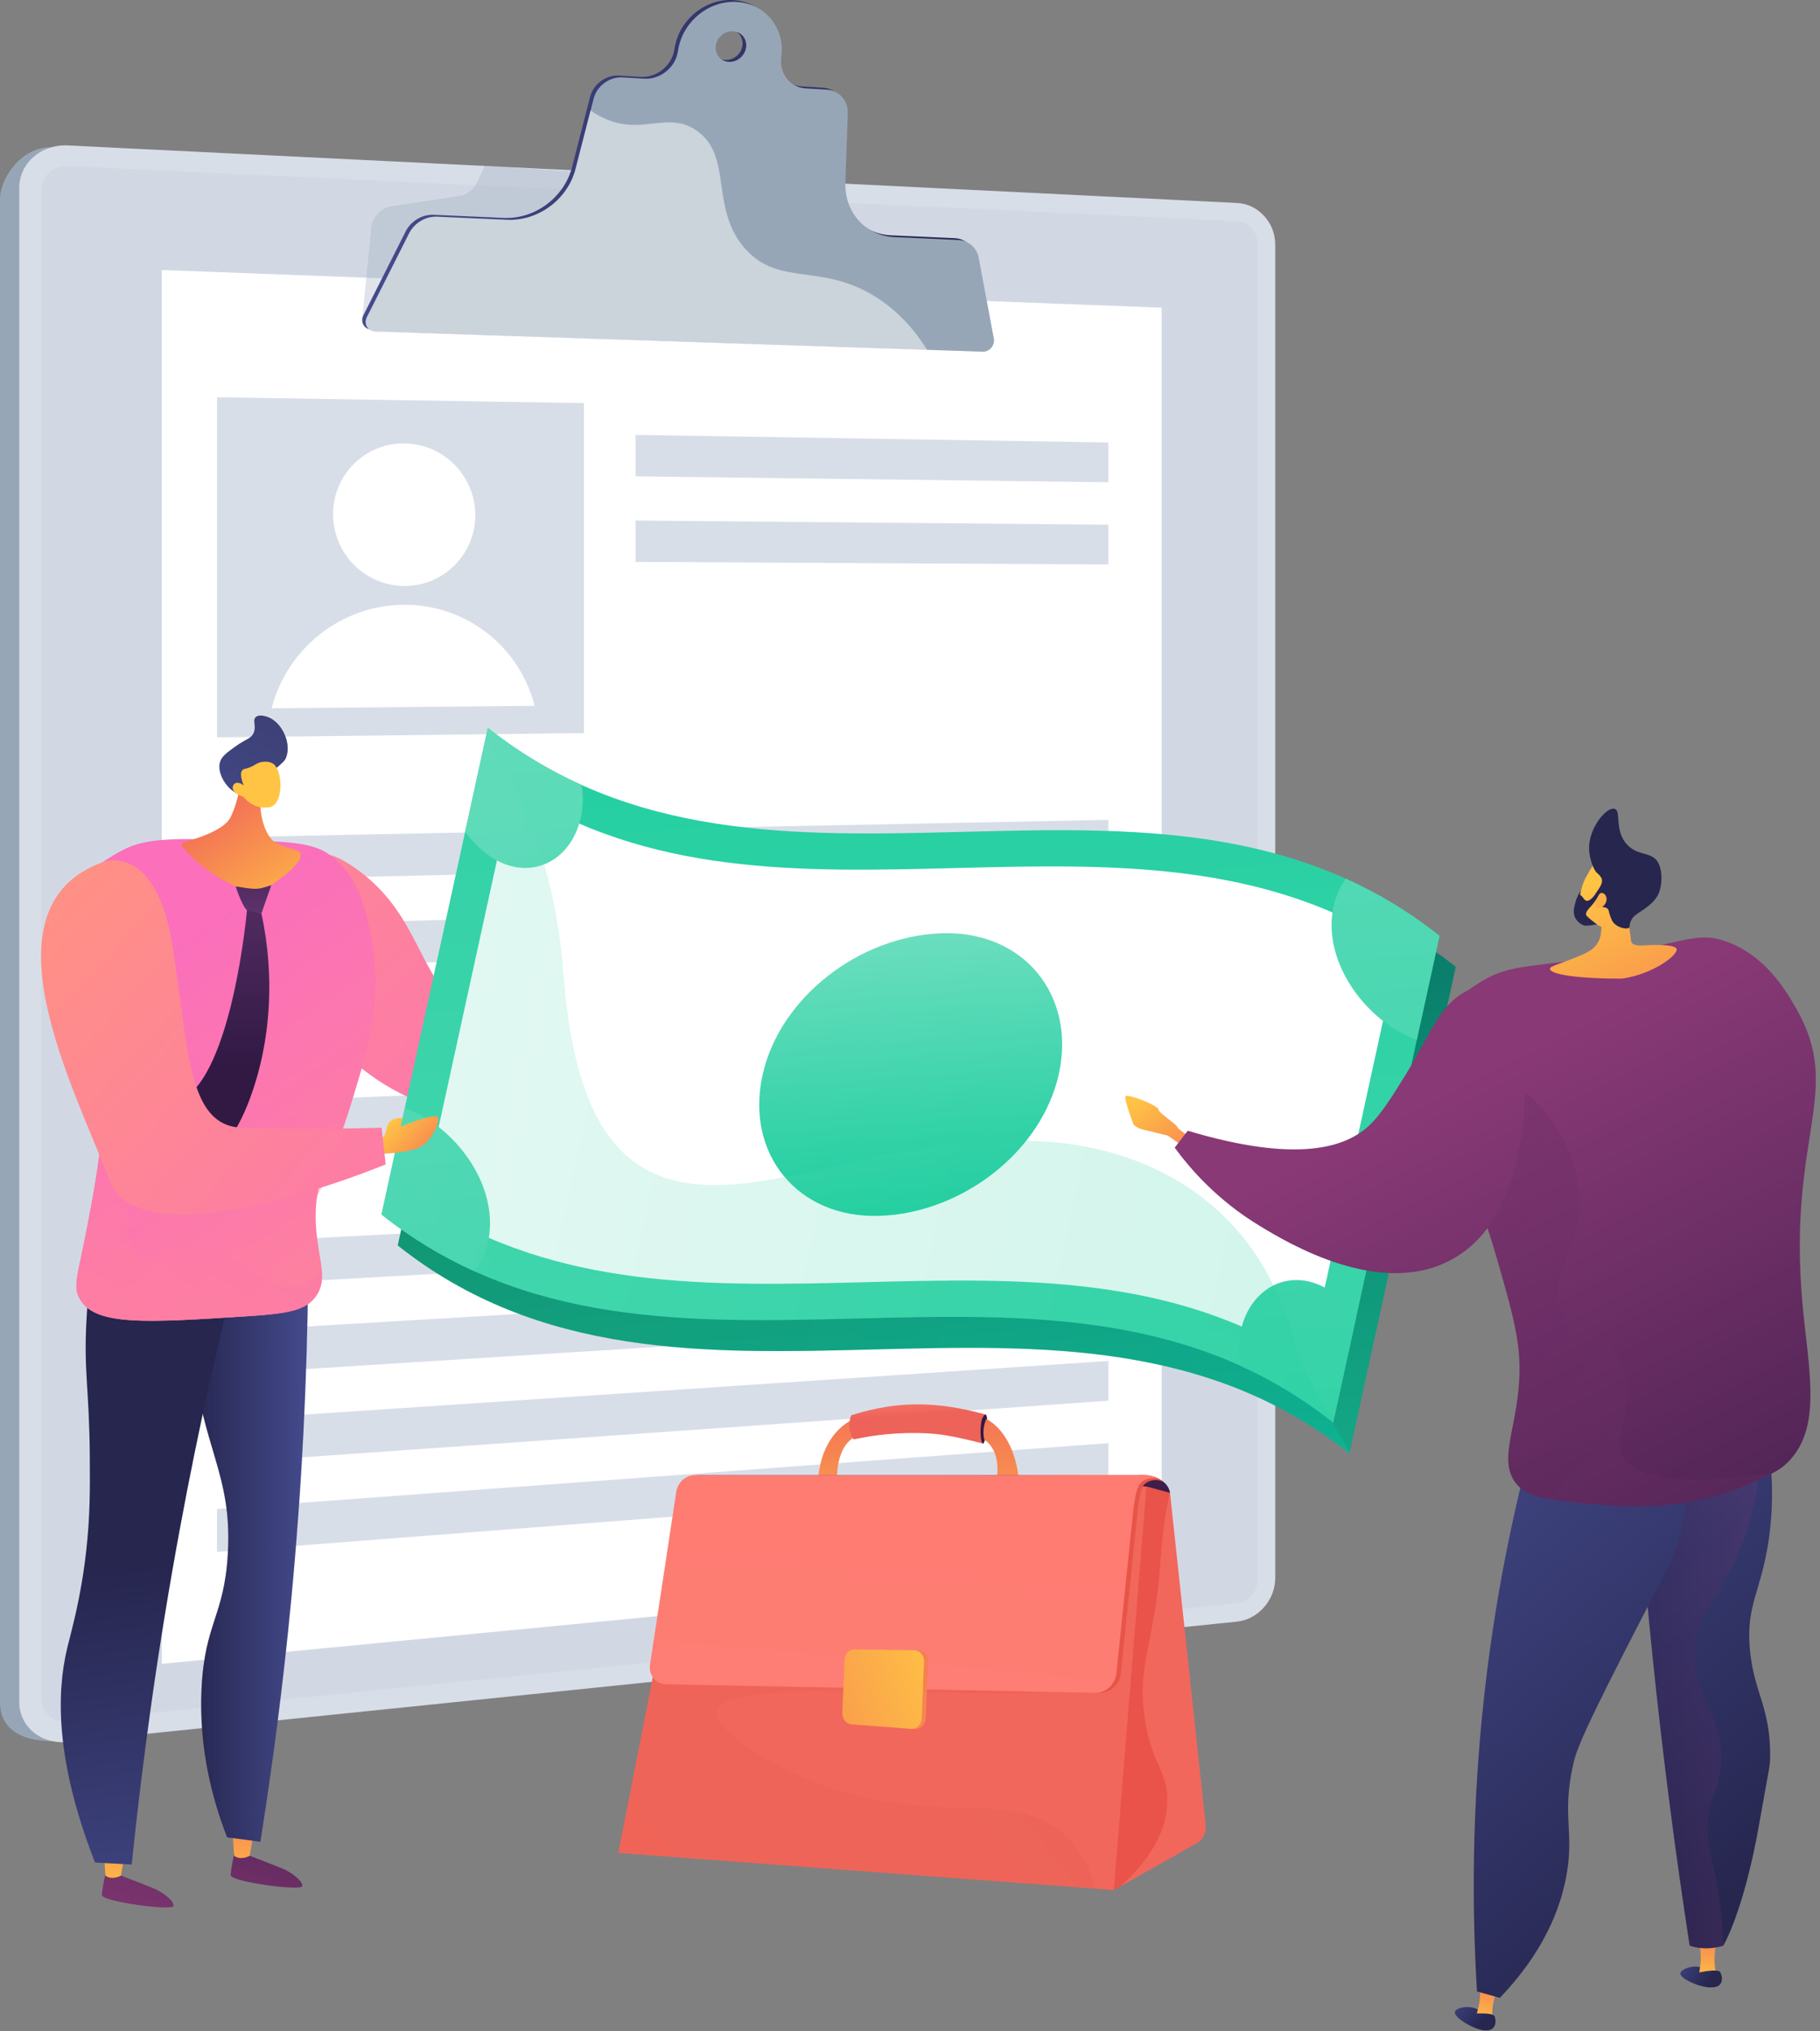 <svg width="181" height="202" viewBox="0 0 181 202" fill="none" xmlns="http://www.w3.org/2000/svg">
<rect x="0" y="0" width="181" height="202" fill="#808080" stroke="none"/>
<path d="M121.115 21.372L5.081 14.66C2.409 14.532 0 17.446 0 19.892V169.306C0 172.704 3.466 173.383 6.138 173.111L121.115 161.371C123.214 161.159 124.913 159.234 124.913 157.074V25.465C124.913 23.305 123.214 21.471 121.115 21.372Z" fill="#97A6B7"/>
<path d="M123.024 20.187L6.764 14.464C4.091 14.335 1.917 16.223 1.917 18.692V169.276C1.917 171.745 4.091 173.519 6.764 173.247L123.024 161.28C125.123 161.061 126.822 159.128 126.822 156.954V24.309C126.822 22.135 125.123 20.285 123.024 20.187Z" fill="#D8DEE8"/>
<path opacity="0.1" d="M6.764 171.201C5.322 171.345 4.145 170.386 4.145 169.057V18.798C4.145 17.469 5.322 16.442 6.764 16.51L123.024 21.999C124.157 22.052 125.078 23.056 125.078 24.227V157.12C125.078 158.298 124.157 159.347 123.024 159.46L6.764 171.201Z" fill="#97A6B7"/>
<path d="M115.528 155.904L16.09 165.478V26.854L115.528 30.599V155.904Z" fill="white"/>
<path opacity="0.3" d="M75.761 31.278L36.016 31.776L36.907 22.814C36.974 21.651 37.813 20.692 38.922 20.526L45.65 19.492C46.443 19.371 47.122 18.85 47.469 18.095L48.202 16.509L65.809 17.597L75.761 31.278Z" fill="#97A6B7"/>
<path d="M96.984 25.465C96.795 24.453 95.98 23.735 94.961 23.69L88.611 23.403C85.727 23.275 83.612 20.934 83.718 17.967L83.96 11.096C84.005 9.828 83.099 8.808 81.853 8.733L79.769 8.605C78.176 8.506 77.119 7.11 77.346 5.486C77.738 2.655 75.79 0.209 72.982 0.012C70.143 -0.184 67.5 1.983 67.077 4.86C67.017 5.282 66.873 5.705 66.639 6.083C65.983 7.132 64.835 7.714 63.71 7.646L61.558 7.517C60.252 7.442 59.014 8.355 58.681 9.639L56.892 16.616C56.114 19.636 53.2 21.81 50.096 21.674L43.128 21.365C41.987 21.312 40.87 21.976 40.342 23.018L36.144 31.346C35.796 32.026 36.227 32.766 36.974 32.788L97.384 34.797C98.049 34.819 98.607 34.163 98.487 33.506L96.984 25.465ZM72.113 5.962C71.283 5.909 70.701 5.184 70.822 4.346C70.943 3.508 71.713 2.866 72.551 2.919C73.382 2.972 73.956 3.697 73.835 4.535C73.714 5.381 72.944 6.015 72.113 5.962Z" fill="url(#paint0_linear)"/>
<path d="M97.339 25.646C97.15 24.634 96.334 23.917 95.315 23.871L88.965 23.584C86.081 23.456 83.967 21.116 84.073 18.148L84.314 11.277C84.36 10.009 83.454 8.99 82.208 8.914L80.124 8.786C78.531 8.688 77.474 7.291 77.7 5.667C78.093 2.836 76.145 0.39 73.336 0.194C70.497 -0.003 67.855 2.164 67.432 5.041C67.371 5.464 67.228 5.886 66.994 6.264C66.337 7.313 65.189 7.895 64.064 7.827L61.912 7.699C60.606 7.623 59.368 8.537 59.036 9.82L57.246 16.797C56.469 19.817 53.554 21.991 50.451 21.855L43.482 21.546C42.342 21.493 41.224 22.157 40.696 23.199L36.498 31.527C36.151 32.207 36.581 32.947 37.329 32.969L97.739 34.978C98.403 35.001 98.962 34.344 98.841 33.687L97.339 25.646ZM72.475 6.151C71.645 6.098 71.063 5.373 71.184 4.535C71.305 3.697 72.075 3.055 72.913 3.108C73.744 3.161 74.318 3.886 74.197 4.724C74.076 5.562 73.306 6.204 72.475 6.151Z" fill="#97A6B7"/>
<path opacity="0.5" d="M87.003 29.474C81.612 26.144 77.482 28.507 74.122 24.755C70.528 20.738 72.951 15.453 69.229 12.954C66.851 11.353 64.722 12.765 61.951 12.335C60.939 12.176 59.852 11.776 58.727 10.991L57.232 16.812C56.454 19.832 53.54 22.006 50.436 21.87L43.467 21.561C42.327 21.508 41.21 22.172 40.681 23.215L36.483 31.543C36.136 32.222 36.566 32.962 37.314 32.985L92.212 34.812C90.838 32.607 89.124 30.788 87.003 29.474Z" fill="white"/>
<path d="M110.234 47.965L63.211 47.376V43.253L110.234 44.008V47.965Z" fill="#D8DEE8"/>
<path d="M110.234 56.141L63.211 55.885V51.77L110.234 52.185V56.141Z" fill="#D8DEE8"/>
<path d="M110.234 85.497L21.578 87.543V83.285L110.234 81.541V85.497Z" fill="#D8DEE8"/>
<path d="M110.234 93.674L21.578 96.354V92.096L110.234 89.718V93.674Z" fill="#D8DEE8"/>
<path d="M110.234 101.851L21.578 105.173V100.907L110.234 97.895V101.851Z" fill="#D8DEE8"/>
<path d="M110.234 110.028L21.578 113.985V109.719L110.234 106.072V110.028Z" fill="#D8DEE8"/>
<path d="M110.234 122.954L21.578 127.907V123.649L110.234 118.998V122.954Z" fill="#D8DEE8"/>
<path d="M110.234 131.132L21.578 136.719V132.461L110.234 127.175V131.132Z" fill="#D8DEE8"/>
<path d="M110.234 139.309L21.578 145.538V141.272L110.234 135.352V139.309Z" fill="#D8DEE8"/>
<path d="M110.234 147.485L21.578 154.349V150.083L110.234 143.529V147.485Z" fill="#D8DEE8"/>
<path d="M58.071 72.911L21.58 73.334V39.508L58.071 40.09V72.911Z" fill="#D8DEE8"/>
<path d="M47.267 51.234C47.267 55.13 44.126 58.286 40.237 58.278C36.319 58.278 33.125 55.077 33.125 51.143C33.125 47.202 36.319 44.046 40.237 44.099C44.126 44.144 47.267 47.345 47.267 51.234Z" fill="white"/>
<path d="M53.163 70.2C51.706 64.424 46.496 60.143 40.23 60.151C33.903 60.158 28.534 64.522 27.017 70.442L53.163 70.2Z" fill="white"/>
<path d="M85.207 141.007C85.207 141.007 81.711 142.027 81.341 147.304C81.915 147.267 83.243 147.304 83.243 147.304C83.243 147.304 82.994 143.469 85.486 142.721C85.282 142.276 85.207 141.007 85.207 141.007Z" fill="url(#paint1_linear)"/>
<path d="M98.034 140.69C97.943 141.649 97.86 142.608 97.769 143.574C96.04 143.144 94.153 142.646 92.122 142.547C89.479 142.427 87.063 142.691 84.903 143.159C84.805 143.038 84.601 142.744 84.511 142.268C84.36 141.505 84.609 140.871 84.662 140.758C85.757 140.403 86.95 140.109 88.226 139.905C91.888 139.331 95.195 139.905 98.034 140.69Z" fill="url(#paint2_linear)"/>
<path d="M98.192 141.521C98.184 141.173 98.154 140.743 98.026 140.69C97.905 140.645 97.739 140.955 97.671 141.128C97.641 141.204 97.58 141.377 97.535 141.936C97.482 142.661 97.543 143.016 97.596 143.235C97.626 143.363 97.678 143.567 97.762 143.567C97.822 143.574 97.875 143.446 97.958 143.205C98.079 142.88 98.207 142.329 98.192 141.521Z" fill="url(#paint3_linear)"/>
<path d="M101.381 147.591C100.656 147.712 98.897 148.089 98.897 148.089C98.897 148.089 100.044 144.714 97.877 143.159C97.825 142.902 97.764 142.502 97.832 142.011C97.885 141.634 97.998 141.332 98.089 141.128C99.01 141.603 101.011 143.196 101.381 147.591Z" fill="url(#paint4_linear)"/>
<path d="M116.359 148.482C116.359 148.482 116.268 146.708 113.248 146.708C112.773 147.032 112.75 148.482 112.75 148.482H116.359Z" fill="url(#paint5_linear)"/>
<path d="M119.039 183.312L110.772 187.978L105.766 170.831L114.018 147.84L116.359 148.482L119.907 181.499C119.99 182.247 119.643 182.972 119.039 183.312Z" fill="#F1675C"/>
<path opacity="0.3" d="M105.766 170.831L114.018 147.84L116.359 148.482C115.785 150.513 115.506 153.812 115.377 155.655C114.826 163.484 112.984 165.659 113.875 171.118C114.615 175.656 116.23 176.275 116.087 179.333C115.936 182.662 113.852 185.448 111.383 187.638L110.772 187.985L105.766 170.831Z" fill="#D5271B"/>
<path d="M114.019 147.84H68.634L61.491 184.286L110.772 187.978L114.019 147.84Z" fill="#F1675C"/>
<g opacity="0.2">
<path opacity="0.2" d="M68.634 147.84H83.923C84.202 148.588 84.633 149.622 85.259 150.792C92.1 163.515 107.744 165.115 107.465 167.207C107.042 170.333 72.19 165.893 71.299 170.189C70.868 172.265 78.23 176.977 85.916 178.759C95.128 180.895 101.893 178.2 106.393 183.002C107.918 184.625 108.59 186.528 108.915 187.819L61.483 184.286L68.634 147.84Z" fill="url(#paint6_linear)"/>
</g>
<path d="M113.248 146.707C113.761 146.707 114.471 146.647 115.249 147.077C115.415 147.168 115.558 147.266 115.687 147.372L115.332 147.251C114.758 147.092 113.965 147.304 113.663 147.84C113.301 148.504 113.165 150.037 113.089 150.792C112.863 152.951 111.474 166.391 111.474 166.391C111.368 167.524 110.447 168.384 109.359 168.362L67.146 166.315C66.828 166.308 66.511 166.217 66.247 166.029C65.696 165.636 65.447 164.949 65.575 164.3L67.712 148.293C67.893 147.372 68.671 146.715 69.569 146.715H113.248V146.707Z" fill="url(#paint7_linear)"/>
<path d="M112.795 146.707C113.309 146.707 113.913 146.639 114.592 146.813C114.773 146.858 115.068 146.941 115.196 147.047C115.196 147.047 113.762 146.73 113.218 147.84C112.886 148.52 112.72 150.037 112.644 150.792C112.418 152.952 111.028 166.391 111.028 166.391C110.923 167.524 110.002 168.384 108.914 168.362L66.225 167.509C65.908 167.501 65.59 167.41 65.326 167.222C64.775 166.829 64.526 166.142 64.654 165.493L67.267 148.293C67.448 147.372 68.225 146.715 69.124 146.715H112.795V146.707Z" fill="url(#paint8_linear)"/>
<path d="M85.071 170.71L90.417 171.903L90.983 171.948C91.549 171.993 92.04 171.533 92.063 170.929L92.297 165.236C92.32 164.632 91.874 164.134 91.3 164.126L90.734 164.118L85.358 164.753C84.845 164.745 84.414 164.488 84.392 165.055L84.173 170.393C84.15 170.967 84.558 170.672 85.071 170.71Z" fill="url(#paint9_linear)"/>
<path d="M84.663 171.495L90.582 171.948C91.148 171.994 91.639 171.533 91.662 170.929L91.896 165.236C91.919 164.632 91.473 164.134 90.899 164.126L84.965 164.043C84.451 164.036 84.013 164.489 83.991 165.055L83.772 170.393C83.757 170.967 84.157 171.458 84.663 171.495Z" fill="url(#paint10_linear)"/>
<path d="M23.383 183.991C23.383 183.991 22.945 185.833 22.938 186.497C22.922 187.162 29.944 188.091 30.058 187.6C30.163 187.109 28.993 186.218 28.14 185.863C27.294 185.508 24.802 184.557 24.802 184.557L23.383 183.991Z" fill="url(#paint11_linear)"/>
<path d="M25.233 182.278L24.833 184.573C24.833 184.573 23.972 185.071 23.285 184.573L23.119 182.021L25.233 182.278Z" fill="url(#paint12_linear)"/>
<path d="M10.577 185.962C10.577 185.962 10.139 187.804 10.132 188.469C10.117 189.133 17.139 190.062 17.252 189.571C17.358 189.08 16.187 188.189 15.334 187.834C14.488 187.48 11.997 186.528 11.997 186.528L10.577 185.962Z" fill="url(#paint13_linear)"/>
<path d="M12.428 184.247L12.027 186.543C12.027 186.543 11.167 187.041 10.48 186.543L10.313 183.991L12.428 184.247Z" fill="url(#paint14_linear)"/>
<path d="M28.6 121.663C29.28 123.46 29.967 125.249 30.646 127.046C30.548 136.945 30.05 147.682 28.963 159.113C28.155 167.614 27.098 175.648 25.89 183.176C24.787 183.032 23.692 182.881 22.59 182.738C21.246 179.295 19.744 174.115 20.046 167.909C20.363 161.438 22.303 160.736 22.658 154.537C23.119 146.511 20.068 144.103 19.094 134.317C18.724 130.572 18.649 125.725 19.623 119.927C22.613 120.493 25.603 121.082 28.6 121.663Z" fill="url(#paint15_linear)"/>
<path opacity="0.3" d="M19.623 119.912C21.239 120.229 22.855 120.538 24.471 120.855C26.992 126.435 27.392 132.053 26.683 134.469C25.686 137.881 23.678 138.833 23.512 142.329C23.353 145.787 25.233 146.844 26.154 151.019C26.796 153.911 26.366 156.478 25.497 161.499C23.738 171.616 21.141 174.538 22.855 178.049C23.346 179.046 24.267 180.261 26.184 181.296C26.086 181.915 25.996 182.542 25.89 183.153C24.788 183.01 23.693 182.859 22.59 182.715C21.247 179.272 19.744 174.093 20.046 167.886C20.363 161.408 22.304 160.714 22.658 154.515C23.119 146.489 20.069 144.08 19.095 134.295C18.717 130.565 18.649 125.718 19.623 119.912Z" fill="url(#paint16_linear)"/>
<path d="M23.979 124.396C21.782 132.981 19.713 142.185 17.901 151.985C15.711 163.817 14.171 175.014 13.099 185.441C11.883 185.373 10.668 185.312 9.452 185.244C5.435 174.976 5.654 168.256 6.673 163.953C7.066 162.299 8.04 159.06 8.584 154.16C8.961 150.739 8.954 148.112 8.931 144.948C8.886 138.017 8.304 136.462 8.606 131.192C8.893 126.246 9.067 123.747 10.524 122.395C14.39 118.854 23.299 123.996 23.979 124.396Z" fill="url(#paint17_linear)"/>
<path d="M59.255 104.464C59.255 104.464 61.928 104.222 62.313 103.769C62.698 103.316 63.287 102.591 63.34 102.176C63.4 101.761 63.913 102.38 63.445 103.278C62.977 104.177 64.306 103.988 64.51 103.965C64.986 103.912 66.805 103.86 66.752 103.98C66.7 104.101 66.971 104.615 65.68 105.226C64.548 105.762 63.211 105.415 62.471 105.453C61.739 105.49 61.739 105.49 61.739 105.49L59.791 105.649L59.255 104.464Z" fill="url(#paint18_linear)"/>
<path d="M60.817 103.157C60.938 104.086 61.051 105.014 61.172 105.943C59.405 107.483 55.494 110.436 50.058 110.881C40.469 111.659 30.963 104.252 29.196 95.916C28.32 91.786 29.038 85.995 31.491 85.067C32.171 84.81 33.198 84.848 35.312 86.327C40.944 90.284 41.428 95.478 44.538 98.989C46.773 101.511 51.175 104.071 60.817 103.157Z" fill="url(#paint19_linear)"/>
<path d="M35.132 109.084C34.278 111.908 33.652 113.682 32.882 115.094C32.111 116.506 31.794 117.533 31.56 118.854C31.447 119.496 31.387 120.206 31.394 121.059C31.409 122.592 31.628 123.838 31.802 124.91C32.066 126.526 32.225 127.734 31.432 128.881C30.45 130.316 28.706 130.64 24.689 130.897C14.459 131.562 9.34 131.894 7.89 129.108C7.286 127.953 7.663 127.047 8.381 123.453C9.128 119.708 10.276 113.939 10.178 110.119C10.102 107.265 9.317 105.211 8.343 103.505C6.41 100.115 3.73 98.091 4.371 93.908C5.315 87.732 12.322 84.478 12.654 84.327C14.957 83.3 17.924 83.383 23.866 83.557C28.676 83.7 31.115 83.791 32.806 85.029C36.09 87.422 36.732 91.854 37.117 94.467C37.903 99.926 36.551 104.411 35.132 109.084Z" fill="url(#paint20_linear)"/>
<path d="M17.44 109.364C16.889 110.972 15.251 112.075 13.877 115.986C13.582 116.831 11.46 122.841 13.484 124.54C14.654 125.522 15.885 123.951 18.898 123.989C24.115 124.049 26.236 128.814 29.725 127.855C30.329 127.689 31.144 127.296 31.997 126.299C32.08 127.266 31.99 128.089 31.439 128.889C30.457 130.316 28.713 130.648 24.696 130.905C14.466 131.57 9.346 131.902 7.897 129.116C7.293 127.96 7.67 127.054 8.387 123.46C9.135 119.716 10.283 113.947 10.184 110.127C9.95 101.61 3.419 100.205 4.378 93.916C4.635 92.232 5.345 90.775 6.243 89.529C14.33 93.773 19.184 104.305 17.44 109.364Z" fill="url(#paint21_linear)"/>
<path d="M29.916 84.939C29.923 84.561 28.594 84.395 27.552 83.897C26.231 83.262 25.657 80.423 25.997 79.178C26.337 77.939 24.034 77.298 24.034 77.298C24.034 77.298 23.754 79.593 22.939 81.261C22.199 82.772 18.869 83.542 18.182 83.829C18.069 83.874 18.031 84.1 18.039 84.1C18.031 84.1 18.031 84.1 18.031 84.1C18.031 84.1 18.031 84.04 18.039 84.055C18.061 84.161 18.152 84.251 18.303 84.38C18.998 85.256 21.112 87.475 25.514 89.023C28.156 87.287 29.961 85.95 29.908 84.946C29.916 84.946 29.916 84.939 29.916 84.939Z" fill="url(#paint22_linear)"/>
<path d="M27.114 76.716C28.178 75.787 28.329 75.682 28.458 75.334C28.994 73.968 28.103 71.952 26.766 71.363C26.698 71.333 25.8 70.948 25.422 71.333C25.098 71.665 25.498 72.186 25.241 72.85C25 73.469 24.463 73.477 23.422 74.232C22.561 74.851 22.025 75.236 21.866 75.833C21.534 77.056 22.833 78.974 24.109 79.034C24.562 79.057 24.705 78.823 27.114 76.716Z" fill="url(#paint23_linear)"/>
<path d="M24.206 79.238C24.206 79.238 25.158 80.567 26.789 80.287C28.246 80.038 28.148 76.573 27.143 75.939C26.811 75.727 26.169 75.689 25.679 75.886C25.384 76.007 25.294 76.142 24.811 76.331C24.365 76.497 24.229 76.46 24.108 76.595C23.95 76.761 23.859 77.147 24.237 78.128C23.927 77.856 23.58 77.781 23.353 77.924C23.316 77.947 23.225 78.03 23.18 78.143C23.014 78.558 23.398 79.019 24.206 79.238Z" fill="url(#paint24_linear)"/>
<path d="M144.777 96.158C141.251 112.293 137.725 128.428 134.199 144.556C106.036 122.169 67.718 146.255 39.556 123.868C43.082 107.733 46.608 91.598 50.134 75.47C78.296 97.857 116.614 73.771 144.777 96.158Z" fill="url(#paint25_linear)"/>
<path d="M131.721 138.599C105.016 121.059 70.307 140.162 43.602 122.63C46.607 108.896 49.604 95.169 52.609 81.435C79.315 98.975 114.023 79.872 140.729 97.404C137.732 111.131 134.727 124.865 131.721 138.599Z" fill="url(#paint26_linear)"/>
<g opacity="0.2">
<g opacity="0.2">
<path opacity="0.2" d="M59.369 84.44C59.331 84.621 59.285 84.787 59.233 84.953C59.225 84.969 59.225 84.984 59.218 84.999C58.629 86.969 57.353 88.412 55.737 89.053C54.333 89.612 52.679 89.552 51.025 88.661C50.784 88.532 50.542 88.381 50.308 88.215C49.402 87.596 48.587 86.766 47.877 85.807C48.632 82.364 49.387 78.913 50.135 75.47C53.124 77.849 56.235 79.706 59.437 81.148C59.633 82.16 59.603 83.353 59.369 84.44Z" fill="url(#paint27_linear)"/>
<path opacity="0.2" d="M50.15 126.593C49.901 127.726 49.455 128.624 48.806 129.523C45.627 128.088 42.532 126.238 39.557 123.868C40.327 120.342 41.097 116.816 41.867 113.29C42.72 113.576 43.619 114.029 44.525 114.649C44.766 114.815 45 114.988 45.227 115.162C48.655 117.85 50.882 122.161 50.225 126.148C50.225 126.163 50.218 126.178 50.218 126.193C50.21 126.329 50.18 126.465 50.15 126.593Z" fill="url(#paint28_linear)"/>
</g>
<g opacity="0.2">
<path opacity="0.2" d="M144.777 96.158C144.022 99.601 143.267 103.051 142.52 106.494C141.666 106.207 140.768 105.754 139.862 105.135C139.62 104.969 139.386 104.795 139.16 104.622C135.762 101.964 133.542 97.728 134.139 93.772C134.169 93.591 134.192 93.432 134.229 93.251C134.463 92.164 134.924 91.152 135.483 90.48C138.677 91.922 141.787 93.779 144.777 96.158Z" fill="url(#paint29_linear)"/>
<path opacity="0.2" d="M136.51 133.985C135.74 137.511 134.969 141.037 134.199 144.563C131.224 142.199 128.129 140.35 124.95 138.908C124.776 137.639 124.761 136.544 125.01 135.412C125.041 135.283 125.071 135.147 125.109 135.027C125.116 135.012 125.116 134.996 125.124 134.981C125.645 133.086 126.8 131.659 128.272 130.927C129.752 130.194 131.557 130.179 133.361 131.146C133.603 131.274 133.844 131.418 134.086 131.584C134.984 132.203 135.8 133.026 136.51 133.985Z" fill="url(#paint30_linear)"/>
</g>
</g>
<path d="M106.92 109.884C105.228 117.608 97.3 123.732 89.108 124.011C80.916 124.29 75.737 117.827 77.443 110.035C79.134 102.311 87.062 96.188 95.254 95.909C103.446 95.622 108.626 102.085 106.92 109.884Z" fill="url(#paint31_linear)"/>
<path d="M97.014 109.975C96.297 109.137 95.142 108.488 93.231 108.035C93.481 106.887 93.73 105.747 93.979 104.599C94.047 104.599 94.122 104.607 94.19 104.607C94.892 104.645 95.557 104.75 96.161 104.916C96.508 105.014 96.848 105.135 97.165 105.271C97.52 105.43 97.988 105.188 98.117 104.788C98.275 104.282 98.441 103.784 98.6 103.278C98.698 102.961 98.554 102.659 98.252 102.568C97.754 102.41 97.225 102.281 96.712 102.176C96.017 102.032 95.315 101.926 94.568 101.866C94.658 101.466 94.742 101.066 94.832 100.666C94.908 100.318 94.711 100.009 94.356 99.986C94.001 99.963 93.669 100.228 93.594 100.582C93.503 100.99 93.413 101.398 93.322 101.806C91.548 101.851 90.075 102.251 88.943 102.999C87.803 103.754 87.085 104.811 86.783 106.177C86.496 107.491 86.708 108.571 87.425 109.394C88.135 110.217 89.366 110.821 91.102 111.206C90.823 112.482 90.536 113.758 90.257 115.026C89.471 114.988 88.701 114.883 87.969 114.709C87.493 114.596 87.032 114.452 86.587 114.279C86.202 114.128 85.711 114.384 85.575 114.8C85.371 115.449 85.175 116.091 84.971 116.74C84.873 117.065 85.032 117.359 85.341 117.442C85.855 117.586 86.391 117.692 86.95 117.775C87.697 117.888 88.512 117.948 89.35 117.963C89.456 117.963 89.554 117.963 89.66 117.971C89.562 118.409 89.471 118.839 89.373 119.277C89.298 119.632 89.486 119.934 89.856 119.926C89.864 119.926 89.864 119.926 89.871 119.926C90.234 119.919 90.551 119.655 90.634 119.3C90.732 118.862 90.83 118.416 90.921 117.978C92.204 117.873 93.337 117.601 94.296 117.148C94.711 116.959 95.111 116.733 95.466 116.468C96.644 115.615 97.361 114.513 97.663 113.131C97.95 111.863 97.724 110.806 97.014 109.975ZM92.348 111.485C92.937 111.666 93.413 111.908 93.647 112.202C93.888 112.497 93.964 112.882 93.858 113.343C93.745 113.848 93.488 114.249 93.096 114.535C92.703 114.822 92.212 114.973 91.578 114.988C91.842 113.818 92.091 112.648 92.348 111.485ZM90.823 107.121C90.589 106.857 90.521 106.517 90.611 106.109C90.71 105.679 90.936 105.332 91.306 105.067C91.676 104.803 92.204 104.645 92.718 104.592C92.492 105.641 92.257 106.698 92.031 107.748C91.434 107.597 91.057 107.385 90.823 107.121Z" fill="url(#paint32_linear)"/>
<path opacity="0.2" d="M134.23 144.405C134.215 144.458 134.207 144.511 134.192 144.564C106.029 122.177 67.712 146.262 39.549 123.876C42.999 108.08 46.457 92.293 49.908 76.497C50.912 78.015 51.909 79.706 52.845 81.594C53.925 83.776 54.921 86.23 55.737 89.053C56.643 92.187 57.33 95.781 57.647 99.979C59.21 120.75 67.832 122.501 79.633 120.146C82.775 119.549 86.142 118.704 89.63 117.979C91.163 117.662 92.733 117.382 94.311 117.156C97.415 116.71 100.571 116.476 103.666 116.559C114.139 116.65 123.644 121.392 128.258 130.935C129.126 132.672 129.828 134.537 130.357 136.5C130.493 137.013 130.666 137.534 130.878 138.07C131.633 139.996 132.811 142.087 134.23 144.405Z" fill="url(#paint33_linear)"/>
<path d="M143.164 93.079C139.638 109.214 136.112 125.349 132.586 141.476C104.423 119.09 66.105 143.175 37.942 120.789C41.468 104.653 44.994 88.518 48.52 72.391C76.691 94.77 115.009 70.692 143.164 93.079Z" fill="url(#paint34_linear)"/>
<path d="M130.115 135.51C103.41 117.97 68.701 137.072 41.995 119.541C45 105.807 47.998 92.08 51.003 78.346C77.708 95.885 112.417 76.783 139.123 94.315C136.118 108.049 133.113 121.783 130.115 135.51Z" fill="white"/>
<path d="M57.753 81.351C57.716 81.533 57.67 81.699 57.617 81.865C57.61 81.88 57.61 81.895 57.602 81.91C57.013 83.881 55.737 85.323 54.122 85.965C52.717 86.523 51.064 86.463 49.41 85.572C49.169 85.444 48.927 85.293 48.693 85.127C47.787 84.507 46.971 83.677 46.262 82.718C47.017 79.275 47.772 75.825 48.519 72.382C51.509 74.76 54.62 76.617 57.821 78.059C58.025 79.071 57.995 80.264 57.753 81.351Z" fill="url(#paint35_linear)"/>
<path d="M48.541 123.513C48.292 124.645 47.847 125.544 47.197 126.442C44.019 125.008 40.923 123.158 37.948 120.787C38.718 117.261 39.489 113.735 40.259 110.209C41.112 110.496 42.01 110.949 42.916 111.568C43.158 111.734 43.392 111.908 43.618 112.081C47.046 114.769 49.274 119.081 48.617 123.067C48.617 123.082 48.609 123.097 48.609 123.112C48.594 123.248 48.564 123.384 48.541 123.513Z" fill="url(#paint36_linear)"/>
<path d="M143.162 93.077C142.407 96.52 141.652 99.97 140.904 103.413C140.051 103.126 139.153 102.673 138.247 102.054C138.005 101.888 137.771 101.714 137.545 101.541C134.147 98.883 131.927 94.647 132.524 90.691C132.554 90.51 132.576 90.351 132.614 90.17C132.848 89.083 133.309 88.071 133.868 87.399C137.061 88.841 140.172 90.698 143.162 93.077Z" fill="url(#paint37_linear)"/>
<path d="M134.894 130.896C134.124 134.422 133.354 137.948 132.584 141.474C129.609 139.111 126.514 137.261 123.335 135.819C123.161 134.55 123.146 133.456 123.395 132.323C123.425 132.195 123.456 132.059 123.493 131.938C123.501 131.923 123.501 131.908 123.509 131.893C124.029 129.998 125.185 128.571 126.657 127.838C128.137 127.106 129.941 127.091 131.746 128.057C131.988 128.186 132.229 128.329 132.471 128.495C133.369 129.122 134.192 129.937 134.894 130.896Z" fill="url(#paint38_linear)"/>
<path d="M105.305 106.796C103.614 114.52 95.686 120.643 87.494 120.923C79.302 121.202 74.123 114.739 75.829 106.947C77.52 99.223 85.448 93.1 93.64 92.82C101.832 92.541 107.012 99.004 105.305 106.796Z" fill="url(#paint39_linear)"/>
<path opacity="0.2" d="M132.622 141.316C132.606 141.369 132.599 141.422 132.584 141.475C104.421 119.088 66.103 143.174 37.94 120.787C41.391 104.991 44.849 89.204 48.3 73.408C49.304 74.926 50.3 76.617 51.237 78.505C52.316 80.687 53.313 83.141 54.128 85.965C55.034 89.098 55.721 92.692 56.039 96.89C57.602 117.661 66.224 119.413 78.025 117.057C81.166 116.46 84.534 115.615 88.022 114.89C89.555 114.573 91.125 114.293 92.703 114.067C95.806 113.622 98.962 113.387 102.058 113.471C112.53 113.561 122.036 118.303 126.649 127.846C127.518 129.583 128.22 131.448 128.748 133.411C128.884 133.924 129.058 134.445 129.269 134.981C130.017 136.914 131.202 139.006 132.622 141.316Z" fill="url(#paint40_linear)"/>
<path d="M167.118 196.245C167.216 195.717 168.922 195.241 169.768 195.943C170.191 196.298 170.478 197.008 170.236 197.333C170.145 197.454 170.508 197.657 170.161 197.657C169.005 197.673 167.02 196.766 167.118 196.245Z" fill="url(#paint41_linear)"/>
<path d="M168.981 196.245L170.755 196.336C170.144 195.218 170.876 192.183 170.876 192.183L168.966 192.236C168.966 192.236 169.011 193.119 169.132 194.426C169.17 194.879 169.094 195.551 168.981 196.245Z" fill="url(#paint42_linear)"/>
<path d="M168.748 196.222C168.748 196.222 170.862 195.732 171.088 196.154C171.315 196.577 171.496 197.695 170.152 197.657C168.816 197.619 168.627 196.577 168.748 196.222Z" fill="url(#paint43_linear)"/>
<path d="M144.693 200.08C144.859 199.567 146.618 199.333 147.358 200.156C147.728 200.564 147.91 201.311 147.623 201.59C147.517 201.696 147.849 201.945 147.502 201.908C146.362 201.757 144.527 200.586 144.693 200.08Z" fill="url(#paint44_linear)"/>
<path d="M146.769 200.572L148.505 200.912C148.06 199.719 149.222 196.819 149.222 196.819L147.32 196.6C147.32 196.6 147.237 197.476 147.169 198.79C147.146 199.243 146.98 199.9 146.769 200.572Z" fill="url(#paint45_linear)"/>
<path d="M146.316 200.285C146.316 200.285 148.475 200.096 148.649 200.549C148.815 200.994 148.838 202.134 147.509 201.908C146.18 201.681 146.142 200.617 146.316 200.285Z" fill="url(#paint46_linear)"/>
<path d="M162.3 139.315C162.775 147.417 163.44 155.851 164.331 164.571C165.365 174.674 166.626 184.33 168.038 193.504C169.775 194.101 171.383 193.504 171.383 193.504C171.383 193.504 173.414 190.174 174.969 181.318C175.966 175.64 176.034 175.708 176.041 174.719C176.094 169.721 174.343 168.271 174.01 163.809C173.701 159.679 175.015 158.44 175.8 153.782C176.404 150.203 176.63 144.986 174.728 138.175C170.59 138.553 166.445 138.93 162.3 139.315Z" fill="url(#paint47_linear)"/>
<path opacity="0.3" d="M162.3 139.316C162.775 147.417 163.44 155.851 164.331 164.572C165.365 174.674 166.626 184.331 168.038 193.505C169.775 194.101 171.383 193.505 171.383 193.505C171.36 192.659 171.3 191.375 171.126 189.828C170.658 185.728 169.903 184.557 169.827 182.043C169.729 178.827 170.892 178.729 171.126 175.557C171.481 170.642 168.786 169.479 168.529 165.176C168.257 160.63 171.103 159.135 173.286 153.503C174.569 150.173 175.717 145.182 174.728 138.168C170.59 138.553 166.445 138.931 162.3 139.316Z" fill="url(#paint48_linear)"/>
<path d="M153.579 139.059C151.201 147.078 148.89 157.044 147.607 168.626C146.361 179.869 146.383 189.85 146.889 198.065C147.644 198.276 148.407 198.488 149.162 198.699C153.564 194.093 155.134 189.865 155.738 186.77C156.629 182.194 155.285 180.646 156.456 175.474C156.727 174.281 157.105 173.005 161.477 164.436C165.652 156.251 166.505 155.066 167.215 152.129C168.227 147.931 167.955 144.216 167.57 141.724C162.896 140.833 158.237 139.95 153.579 139.059Z" fill="url(#paint49_linear)"/>
<path d="M117.836 114.135L116.137 112.942L113.653 112.338C113.313 112.255 113.004 112.097 112.74 111.863C112.74 111.863 111.811 109.447 111.917 109.062C112.015 108.676 115.186 109.952 115.209 110.338C115.231 110.715 117.149 111.863 117.141 112.21L118.214 113.033L117.836 114.135Z" fill="url(#paint50_linear)"/>
<path d="M142.223 102.946C143.34 100.22 145.734 98.65 146.972 97.834C149.909 95.909 151.789 96.264 158.531 95.237C167.524 93.87 168.596 92.572 171.616 93.621C175.588 95.003 177.656 98.604 178.608 100.258C183.395 108.578 177.8 112.814 179.234 129.387C179.823 136.16 181.326 142.041 177.709 145.522C176.947 146.254 176.094 146.64 174.395 147.402C167.637 150.445 161.582 149.916 157.905 149.554C153.858 149.154 151.804 148.92 150.732 147.493C149.018 145.205 150.785 142.306 151.087 137.277C151.306 133.668 150.49 130.806 148.844 125.083C145.039 111.787 140.086 108.171 142.223 102.946Z" fill="url(#paint51_linear)"/>
<path d="M157.272 90.329C156.864 88.871 157.581 87.52 157.732 87.233C158.389 86.017 158.563 85.851 158.88 85.64L159.318 85.368C159.318 85.368 159.341 85.361 159.371 85.345C159.65 85.247 160.609 85.217 160.805 85.255C161.424 85.391 162.089 87.912 161.9 91.484C161.923 91.62 161.953 91.756 161.976 91.899C162.074 92.465 162.149 93.016 162.21 93.552C162.27 94.066 163.002 94.058 163.516 94.028C165.622 93.892 166.657 94.073 166.74 94.383C166.906 94.972 164.407 96.89 161.326 97.328C157.189 97.358 153.821 96.92 154.176 96.263C154.335 95.976 157.544 95.138 158.45 94.308C159.273 93.545 159.205 92.76 159.273 92.201C159.023 92.065 157.574 91.401 157.272 90.329Z" fill="url(#paint52_linear)"/>
<path d="M158.034 84.349C158.034 85.451 158.563 86.637 158.827 86.826C158.865 86.848 159.053 86.999 159.227 87.263C159.25 87.301 159.272 87.339 159.288 87.392C159.529 88.086 158.419 88.909 158.638 89.219C158.797 89.445 159.544 89.143 159.635 89.34C159.718 89.521 159.091 89.906 159.189 90.125C159.265 90.291 159.65 90.14 159.892 90.397C160.012 90.525 159.975 90.623 160.103 91.016C160.178 91.235 160.277 91.477 160.352 91.612C160.737 92.262 161.817 92.496 162.028 92.239C162.089 92.164 162.036 92.103 162.096 91.862C162.096 91.862 162.149 91.635 162.308 91.378C162.534 91.008 163.07 90.737 163.621 90.344C164.633 89.619 164.905 89 164.988 88.789C165.018 88.713 165.033 88.66 165.048 88.615C165.313 87.799 165.313 86.599 164.943 85.867C164.331 84.636 162.942 85.217 161.809 83.994C160.503 82.582 161.281 80.657 160.571 80.445C159.786 80.211 158.027 82.303 158.034 84.349Z" fill="#26264F"/>
<path d="M159.03 88.962C159.302 88.592 159.778 88.94 159.778 89.423C159.778 89.906 159.317 90.404 158.864 90.314C158.411 90.216 158.668 89.468 159.03 88.962Z" fill="url(#paint53_linear)"/>
<path d="M159.249 88.162L158.622 88.977C158.622 88.977 157.943 89.981 157.55 89.43C157.225 88.985 157.142 88.992 157.12 89.007L157.112 89.015C157.105 89.015 157.158 88.789 157.21 88.6C157.044 88.841 156.81 89.227 156.674 89.755C156.538 90.261 156.395 90.812 156.682 91.333C156.697 91.363 157.014 91.922 157.603 92.058C157.603 92.058 157.837 92.111 158.819 91.937C158.819 91.937 157.746 91.159 157.731 90.971C157.686 90.465 158.388 90.193 158.902 89.166C159.098 88.766 159.196 88.411 159.249 88.162Z" fill="#26264F"/>
<path opacity="0.1" d="M161.403 144.805C160.21 142.434 163.132 139.278 161.222 135.662C159.598 132.589 156.661 133.276 155.302 130.46C153.671 127.062 157.22 124.517 157.092 119.345C156.941 113.162 151.618 106.97 148.484 107.514C146.461 107.869 146.197 110.889 144.77 114.196C146.03 116.96 147.503 120.425 148.839 125.084C150.478 130.807 151.301 133.661 151.082 137.277C150.772 142.306 149.005 145.213 150.727 147.493C151.799 148.928 153.845 149.154 157.9 149.554C161.577 149.917 167.639 150.445 174.389 147.402C175.243 147.017 175.884 146.73 176.405 146.444C165.865 148.029 162.354 146.685 161.403 144.805Z" fill="url(#paint54_linear)"/>
<path d="M116.824 114.143C117.255 113.584 117.693 113.025 118.123 112.459C129.01 115.713 133.843 114.15 136.206 111.9C137.331 110.836 138.373 109.167 139.626 107.151C142.427 102.659 143.167 99.699 146.263 98.37C147.048 98.031 147.584 97.811 148.234 97.97C151.224 98.703 152.213 106.487 151.375 112.308C150.914 115.525 149.857 122.018 144.7 125.083C137.52 129.349 128.006 123.581 125.288 121.927C121.12 119.413 118.417 116.317 116.824 114.143Z" fill="url(#paint55_linear)"/>
<path d="M37.94 113.071C37.94 113.071 38.25 113.373 38.446 112.203C38.65 111.032 40.047 111.198 40.047 111.198L39.843 112.052C39.843 112.052 43.543 110.511 43.596 111.191C43.648 111.87 42.841 113.599 41.678 114.136C40.515 114.672 38.114 114.74 38.114 114.74L37.94 113.071Z" fill="url(#paint56_linear)"/>
<path opacity="0.4" d="M21.805 126.443C25.27 127.198 29.272 125.657 31.809 124.91C32.073 126.526 32.231 127.734 31.439 128.881C30.457 130.316 28.713 130.641 24.696 130.897C14.466 131.562 9.346 131.894 7.897 129.108C7.293 127.953 7.67 127.047 8.388 123.453C9.135 119.708 10.283 113.939 10.184 110.119C10.109 107.265 9.324 105.211 8.35 103.505C10.645 100.462 13.914 98.967 18.15 103.837C18.15 103.837 24.258 110.768 28.841 111.01C31.439 111.146 32.896 112.837 32.896 115.087C32.639 116.235 32.458 117.533 31.575 118.847C31.137 119.496 30.593 120.153 29.929 120.795C25.262 125.287 16.429 125.272 21.805 126.443Z" fill="url(#paint57_linear)"/>
<path d="M23.444 88.17C23.444 88.17 24.222 90.684 24.871 90.729C25.521 90.775 25.996 90.858 25.996 90.858L26.978 88.041C26.714 88.125 26.177 88.298 25.868 88.359C25.075 88.502 24.011 88.208 23.444 88.17Z" fill="url(#paint58_linear)"/>
<path d="M24.562 90.541C24.562 90.541 23.112 106.789 18.046 109.387C18.174 109.908 18.046 114.136 18.046 114.136C18.046 114.136 22.772 112.709 23.044 112.807C23.316 112.898 28.767 103.86 26.004 90.858L24.562 90.541Z" fill="url(#paint59_linear)"/>
<path d="M10.315 85.716C10.315 85.716 15.57 83.761 17.171 94.172C18.771 104.584 18.688 111.886 23.981 112.157C29.274 112.422 37.949 112.157 37.949 112.157L38.357 115.804C38.357 115.804 14.053 125.952 10.851 117.314C7.642 108.684 -2.324 90.171 10.315 85.716Z" fill="url(#paint60_linear)"/>
<defs>
<linearGradient id="paint0_linear" x1="36.017" y1="17.404" x2="98.493" y2="17.404" gradientUnits="userSpaceOnUse">
<stop stop-color="#444B8C"/>
<stop offset="0.996" stop-color="#26264F"/>
</linearGradient>
<linearGradient id="paint1_linear" x1="84.346" y1="158.89" x2="83.037" y2="139.4" gradientUnits="userSpaceOnUse">
<stop stop-color="#FFC444"/>
<stop offset="0.996" stop-color="#F36F56"/>
</linearGradient>
<linearGradient id="paint2_linear" x1="91.216" y1="140.969" x2="91.057" y2="138.393" gradientUnits="userSpaceOnUse">
<stop offset="0.1" stop-color="#ED6359"/>
<stop offset="0.974" stop-color="#FE7C73"/>
</linearGradient>
<linearGradient id="paint3_linear" x1="97.572" y1="142.296" x2="87.152" y2="147.883" gradientUnits="userSpaceOnUse">
<stop offset="0.1" stop-color="#311944"/>
<stop offset="0.267" stop-color="#371B47"/>
<stop offset="0.48" stop-color="#462150"/>
<stop offset="0.719" stop-color="#612A5F"/>
<stop offset="0.974" stop-color="#853774"/>
<stop offset="1" stop-color="#893976"/>
</linearGradient>
<linearGradient id="paint4_linear" x1="100.678" y1="161.241" x2="99.188" y2="139.055" gradientUnits="userSpaceOnUse">
<stop stop-color="#FFC444"/>
<stop offset="0.996" stop-color="#F36F56"/>
</linearGradient>
<linearGradient id="paint5_linear" x1="113.34" y1="159.485" x2="119.134" y2="106.517" gradientUnits="userSpaceOnUse">
<stop offset="0.1" stop-color="#311944"/>
<stop offset="0.685" stop-color="#6D2F66"/>
<stop offset="1" stop-color="#893976"/>
</linearGradient>
<linearGradient id="paint6_linear" x1="99.258" y1="159.754" x2="64.995" y2="186.154" gradientUnits="userSpaceOnUse">
<stop stop-color="#6F0C04"/>
<stop offset="1" stop-color="#C10E00"/>
</linearGradient>
<linearGradient id="paint7_linear" x1="108.126" y1="157.401" x2="93.565" y2="156.836" gradientUnits="userSpaceOnUse">
<stop offset="0.1" stop-color="#E85448"/>
<stop offset="0.685" stop-color="#6D2F66"/>
<stop offset="1" stop-color="#893976"/>
</linearGradient>
<linearGradient id="paint8_linear" x1="85.797" y1="202.514" x2="90.457" y2="150.148" gradientUnits="userSpaceOnUse">
<stop offset="0.1" stop-color="#FE8077"/>
<stop offset="0.974" stop-color="#FE7C72"/>
</linearGradient>
<linearGradient id="paint9_linear" x1="71.666" y1="176.837" x2="96.942" y2="163.625" gradientUnits="userSpaceOnUse">
<stop stop-color="#FFC444"/>
<stop offset="0.996" stop-color="#F36F56"/>
</linearGradient>
<linearGradient id="paint10_linear" x1="94.374" y1="165.655" x2="68.411" y2="174.946" gradientUnits="userSpaceOnUse">
<stop stop-color="#FFC444"/>
<stop offset="0.996" stop-color="#F36F56"/>
</linearGradient>
<linearGradient id="paint11_linear" x1="32.635" y1="164.439" x2="23.097" y2="198.856" gradientUnits="userSpaceOnUse">
<stop stop-color="#311944"/>
<stop offset="1" stop-color="#893976"/>
</linearGradient>
<linearGradient id="paint12_linear" x1="24.255" y1="188.803" x2="24.117" y2="177.219" gradientUnits="userSpaceOnUse">
<stop stop-color="#FFC444"/>
<stop offset="0.996" stop-color="#F36F56"/>
</linearGradient>
<linearGradient id="paint13_linear" x1="21.293" y1="161.127" x2="11.756" y2="195.544" gradientUnits="userSpaceOnUse">
<stop stop-color="#311944"/>
<stop offset="1" stop-color="#893976"/>
</linearGradient>
<linearGradient id="paint14_linear" x1="11.429" y1="188.962" x2="11.291" y2="177.377" gradientUnits="userSpaceOnUse">
<stop stop-color="#FFC444"/>
<stop offset="0.996" stop-color="#F36F56"/>
</linearGradient>
<linearGradient id="paint15_linear" x1="30.645" y1="151.539" x2="18.836" y2="151.539" gradientUnits="userSpaceOnUse">
<stop stop-color="#444B8C"/>
<stop offset="0.996" stop-color="#26264F"/>
</linearGradient>
<linearGradient id="paint16_linear" x1="30.645" y1="151.539" x2="18.836" y2="151.539" gradientUnits="userSpaceOnUse">
<stop stop-color="#444B8C"/>
<stop offset="0.996" stop-color="#26264F"/>
</linearGradient>
<linearGradient id="paint17_linear" x1="20.841" y1="195.75" x2="15.912" y2="155.284" gradientUnits="userSpaceOnUse">
<stop stop-color="#444B8C"/>
<stop offset="0.996" stop-color="#26264F"/>
</linearGradient>
<linearGradient id="paint18_linear" x1="65.834" y1="101.559" x2="54.648" y2="112.945" gradientUnits="userSpaceOnUse">
<stop stop-color="#FFC444"/>
<stop offset="0.996" stop-color="#F36F56"/>
</linearGradient>
<linearGradient id="paint19_linear" x1="11.988" y1="67.604" x2="66.005" y2="122.83" gradientUnits="userSpaceOnUse">
<stop stop-color="#FF9085"/>
<stop offset="1" stop-color="#FB6FBB"/>
</linearGradient>
<linearGradient id="paint20_linear" x1="52.161" y1="152.374" x2="13.319" y2="96.61" gradientUnits="userSpaceOnUse">
<stop stop-color="#FF9085"/>
<stop offset="1" stop-color="#FB6FBB"/>
</linearGradient>
<linearGradient id="paint21_linear" x1="-13.29" y1="155.326" x2="28.521" y2="95.301" gradientUnits="userSpaceOnUse">
<stop stop-color="#FF9085"/>
<stop offset="1" stop-color="#FB6FBB"/>
</linearGradient>
<linearGradient id="paint22_linear" x1="29.823" y1="92.554" x2="21.28" y2="80.289" gradientUnits="userSpaceOnUse">
<stop stop-color="#FFC444"/>
<stop offset="0.996" stop-color="#F36F56"/>
</linearGradient>
<linearGradient id="paint23_linear" x1="21.527" y1="84.79" x2="26.494" y2="72.176" gradientUnits="userSpaceOnUse">
<stop stop-color="#444B8C"/>
<stop offset="0.996" stop-color="#3E4177"/>
</linearGradient>
<linearGradient id="paint24_linear" x1="35.242" y1="97.487" x2="49.805" y2="126.985" gradientUnits="userSpaceOnUse">
<stop stop-color="#FFC444"/>
<stop offset="0.996" stop-color="#F36F56"/>
</linearGradient>
<linearGradient id="paint25_linear" x1="87.729" y1="52.639" x2="98.484" y2="191.663" gradientUnits="userSpaceOnUse">
<stop stop-color="#005551"/>
<stop offset="0.996" stop-color="#1CCD9D"/>
</linearGradient>
<linearGradient id="paint26_linear" x1="48.504" y1="132.25" x2="135.829" y2="87.779" gradientUnits="userSpaceOnUse">
<stop stop-color="#444B8C"/>
<stop offset="0.996" stop-color="#26264F"/>
</linearGradient>
<linearGradient id="paint27_linear" x1="51.212" y1="51.568" x2="64.071" y2="217.78" gradientUnits="userSpaceOnUse">
<stop stop-color="#00DBC1"/>
<stop offset="0.581" stop-color="#22B573"/>
</linearGradient>
<linearGradient id="paint28_linear" x1="38.574" y1="41.643" x2="52.108" y2="216.588" gradientUnits="userSpaceOnUse">
<stop stop-color="#00DBC1"/>
<stop offset="0.581" stop-color="#22B573"/>
</linearGradient>
<linearGradient id="paint29_linear" x1="134.645" y1="34.248" x2="148.113" y2="208.345" gradientUnits="userSpaceOnUse">
<stop stop-color="#00DBC1"/>
<stop offset="0.581" stop-color="#22B573"/>
</linearGradient>
<linearGradient id="paint30_linear" x1="122.53" y1="30.653" x2="135.457" y2="197.758" gradientUnits="userSpaceOnUse">
<stop stop-color="#00DBC1"/>
<stop offset="0.581" stop-color="#22B573"/>
</linearGradient>
<linearGradient id="paint31_linear" x1="91.117" y1="96.206" x2="93.244" y2="123.702" gradientUnits="userSpaceOnUse">
<stop stop-color="#444B8C"/>
<stop offset="0.996" stop-color="#26264F"/>
</linearGradient>
<linearGradient id="paint32_linear" x1="84.206" y1="110.937" x2="99.383" y2="109.049" gradientUnits="userSpaceOnUse">
<stop stop-color="#444B8C"/>
<stop offset="0.996" stop-color="#26264F"/>
</linearGradient>
<linearGradient id="paint33_linear" x1="44.247" y1="102.417" x2="138.888" y2="123.11" gradientUnits="userSpaceOnUse">
<stop stop-color="#22B573"/>
<stop offset="0.996" stop-color="#00DBC1"/>
</linearGradient>
<linearGradient id="paint34_linear" x1="86.117" y1="49.556" x2="96.872" y2="188.581" gradientUnits="userSpaceOnUse">
<stop stop-color="#1CCD9D"/>
<stop offset="0.996" stop-color="#4FD9B3"/>
</linearGradient>
<linearGradient id="paint35_linear" x1="49.599" y1="48.484" x2="62.457" y2="214.695" gradientUnits="userSpaceOnUse">
<stop stop-color="#6BDEBF"/>
<stop offset="1" stop-color="#1CCD9D"/>
</linearGradient>
<linearGradient id="paint36_linear" x1="36.96" y1="38.56" x2="50.493" y2="213.504" gradientUnits="userSpaceOnUse">
<stop stop-color="#6BDEBF"/>
<stop offset="1" stop-color="#1CCD9D"/>
</linearGradient>
<linearGradient id="paint37_linear" x1="133.032" y1="31.164" x2="146.5" y2="205.261" gradientUnits="userSpaceOnUse">
<stop stop-color="#6BDEBF"/>
<stop offset="1" stop-color="#1CCD9D"/>
</linearGradient>
<linearGradient id="paint38_linear" x1="120.917" y1="27.569" x2="133.844" y2="194.674" gradientUnits="userSpaceOnUse">
<stop stop-color="#6BDEBF"/>
<stop offset="1" stop-color="#1CCD9D"/>
</linearGradient>
<linearGradient id="paint39_linear" x1="89.504" y1="93.123" x2="91.632" y2="120.619" gradientUnits="userSpaceOnUse">
<stop stop-color="#6BDEBF"/>
<stop offset="1" stop-color="#1CCD9D"/>
</linearGradient>
<linearGradient id="paint40_linear" x1="42.633" y1="99.333" x2="137.274" y2="120.026" gradientUnits="userSpaceOnUse">
<stop stop-color="#6BDEBF"/>
<stop offset="1" stop-color="#1CCD9D"/>
</linearGradient>
<linearGradient id="paint41_linear" x1="166.166" y1="194.718" x2="169.926" y2="197.217" gradientUnits="userSpaceOnUse">
<stop stop-color="#444B8C"/>
<stop offset="0.996" stop-color="#26264F"/>
</linearGradient>
<linearGradient id="paint42_linear" x1="169.711" y1="197.206" x2="170.004" y2="191.337" gradientUnits="userSpaceOnUse">
<stop stop-color="#FFC444"/>
<stop offset="0.996" stop-color="#F36F56"/>
</linearGradient>
<linearGradient id="paint43_linear" x1="166.447" y1="194.293" x2="170.207" y2="196.791" gradientUnits="userSpaceOnUse">
<stop stop-color="#444B8C"/>
<stop offset="0.996" stop-color="#26264F"/>
</linearGradient>
<linearGradient id="paint44_linear" x1="143.966" y1="198.435" x2="147.339" y2="201.435" gradientUnits="userSpaceOnUse">
<stop stop-color="#444B8C"/>
<stop offset="0.996" stop-color="#26264F"/>
</linearGradient>
<linearGradient id="paint45_linear" x1="147.354" y1="201.625" x2="148.486" y2="195.859" gradientUnits="userSpaceOnUse">
<stop stop-color="#FFC444"/>
<stop offset="0.996" stop-color="#F36F56"/>
</linearGradient>
<linearGradient id="paint46_linear" x1="144.305" y1="198.054" x2="147.678" y2="201.054" gradientUnits="userSpaceOnUse">
<stop stop-color="#444B8C"/>
<stop offset="0.996" stop-color="#26264F"/>
</linearGradient>
<linearGradient id="paint47_linear" x1="144.006" y1="133.654" x2="183.197" y2="179.721" gradientUnits="userSpaceOnUse">
<stop stop-color="#444B8C"/>
<stop offset="0.996" stop-color="#26264F"/>
</linearGradient>
<linearGradient id="paint48_linear" x1="162.301" y1="165.969" x2="175.103" y2="165.969" gradientUnits="userSpaceOnUse">
<stop stop-color="#311944"/>
<stop offset="1" stop-color="#6B3976"/>
</linearGradient>
<linearGradient id="paint49_linear" x1="133.785" y1="142.349" x2="172.976" y2="188.416" gradientUnits="userSpaceOnUse">
<stop stop-color="#444B8C"/>
<stop offset="0.996" stop-color="#26264F"/>
</linearGradient>
<linearGradient id="paint50_linear" x1="113.141" y1="109.278" x2="119.31" y2="117.663" gradientUnits="userSpaceOnUse">
<stop stop-color="#FFC444"/>
<stop offset="0.996" stop-color="#F36F56"/>
</linearGradient>
<linearGradient id="paint51_linear" x1="190.419" y1="174.181" x2="153.978" y2="103.018" gradientUnits="userSpaceOnUse">
<stop stop-color="#311944"/>
<stop offset="1" stop-color="#893976"/>
</linearGradient>
<linearGradient id="paint52_linear" x1="157.228" y1="88.007" x2="166.779" y2="109.921" gradientUnits="userSpaceOnUse">
<stop stop-color="#FFC444"/>
<stop offset="0.996" stop-color="#F36F56"/>
</linearGradient>
<linearGradient id="paint53_linear" x1="156.513" y1="83.508" x2="167.178" y2="107.975" gradientUnits="userSpaceOnUse">
<stop stop-color="#FFC444"/>
<stop offset="0.996" stop-color="#F36F56"/>
</linearGradient>
<linearGradient id="paint54_linear" x1="140.877" y1="118.186" x2="164.72" y2="140.953" gradientUnits="userSpaceOnUse">
<stop stop-color="#311944"/>
<stop offset="1" stop-color="#893976"/>
</linearGradient>
<linearGradient id="paint55_linear" x1="172.943" y1="184.026" x2="136.059" y2="111.998" gradientUnits="userSpaceOnUse">
<stop stop-color="#311944"/>
<stop offset="1" stop-color="#893976"/>
</linearGradient>
<linearGradient id="paint56_linear" x1="39.07" y1="111.317" x2="44.035" y2="115.81" gradientUnits="userSpaceOnUse">
<stop stop-color="#FFC444"/>
<stop offset="0.996" stop-color="#F36F56"/>
</linearGradient>
<linearGradient id="paint57_linear" x1="40.462" y1="150.246" x2="12.216" y2="109.695" gradientUnits="userSpaceOnUse">
<stop stop-color="#FF9085"/>
<stop offset="1" stop-color="#FB6FBB"/>
</linearGradient>
<linearGradient id="paint58_linear" x1="24.665" y1="80.135" x2="25.596" y2="93.775" gradientUnits="userSpaceOnUse">
<stop stop-color="#311944"/>
<stop offset="1" stop-color="#6B3976"/>
</linearGradient>
<linearGradient id="paint59_linear" x1="22.409" y1="106.179" x2="22.409" y2="77.647" gradientUnits="userSpaceOnUse">
<stop stop-color="#311944"/>
<stop offset="1" stop-color="#6B3976"/>
</linearGradient>
<linearGradient id="paint60_linear" x1="2.505" y1="93.351" x2="53.85" y2="139.807" gradientUnits="userSpaceOnUse">
<stop stop-color="#FF9085"/>
<stop offset="1" stop-color="#FB6FBB"/>
</linearGradient>
</defs>
</svg>
